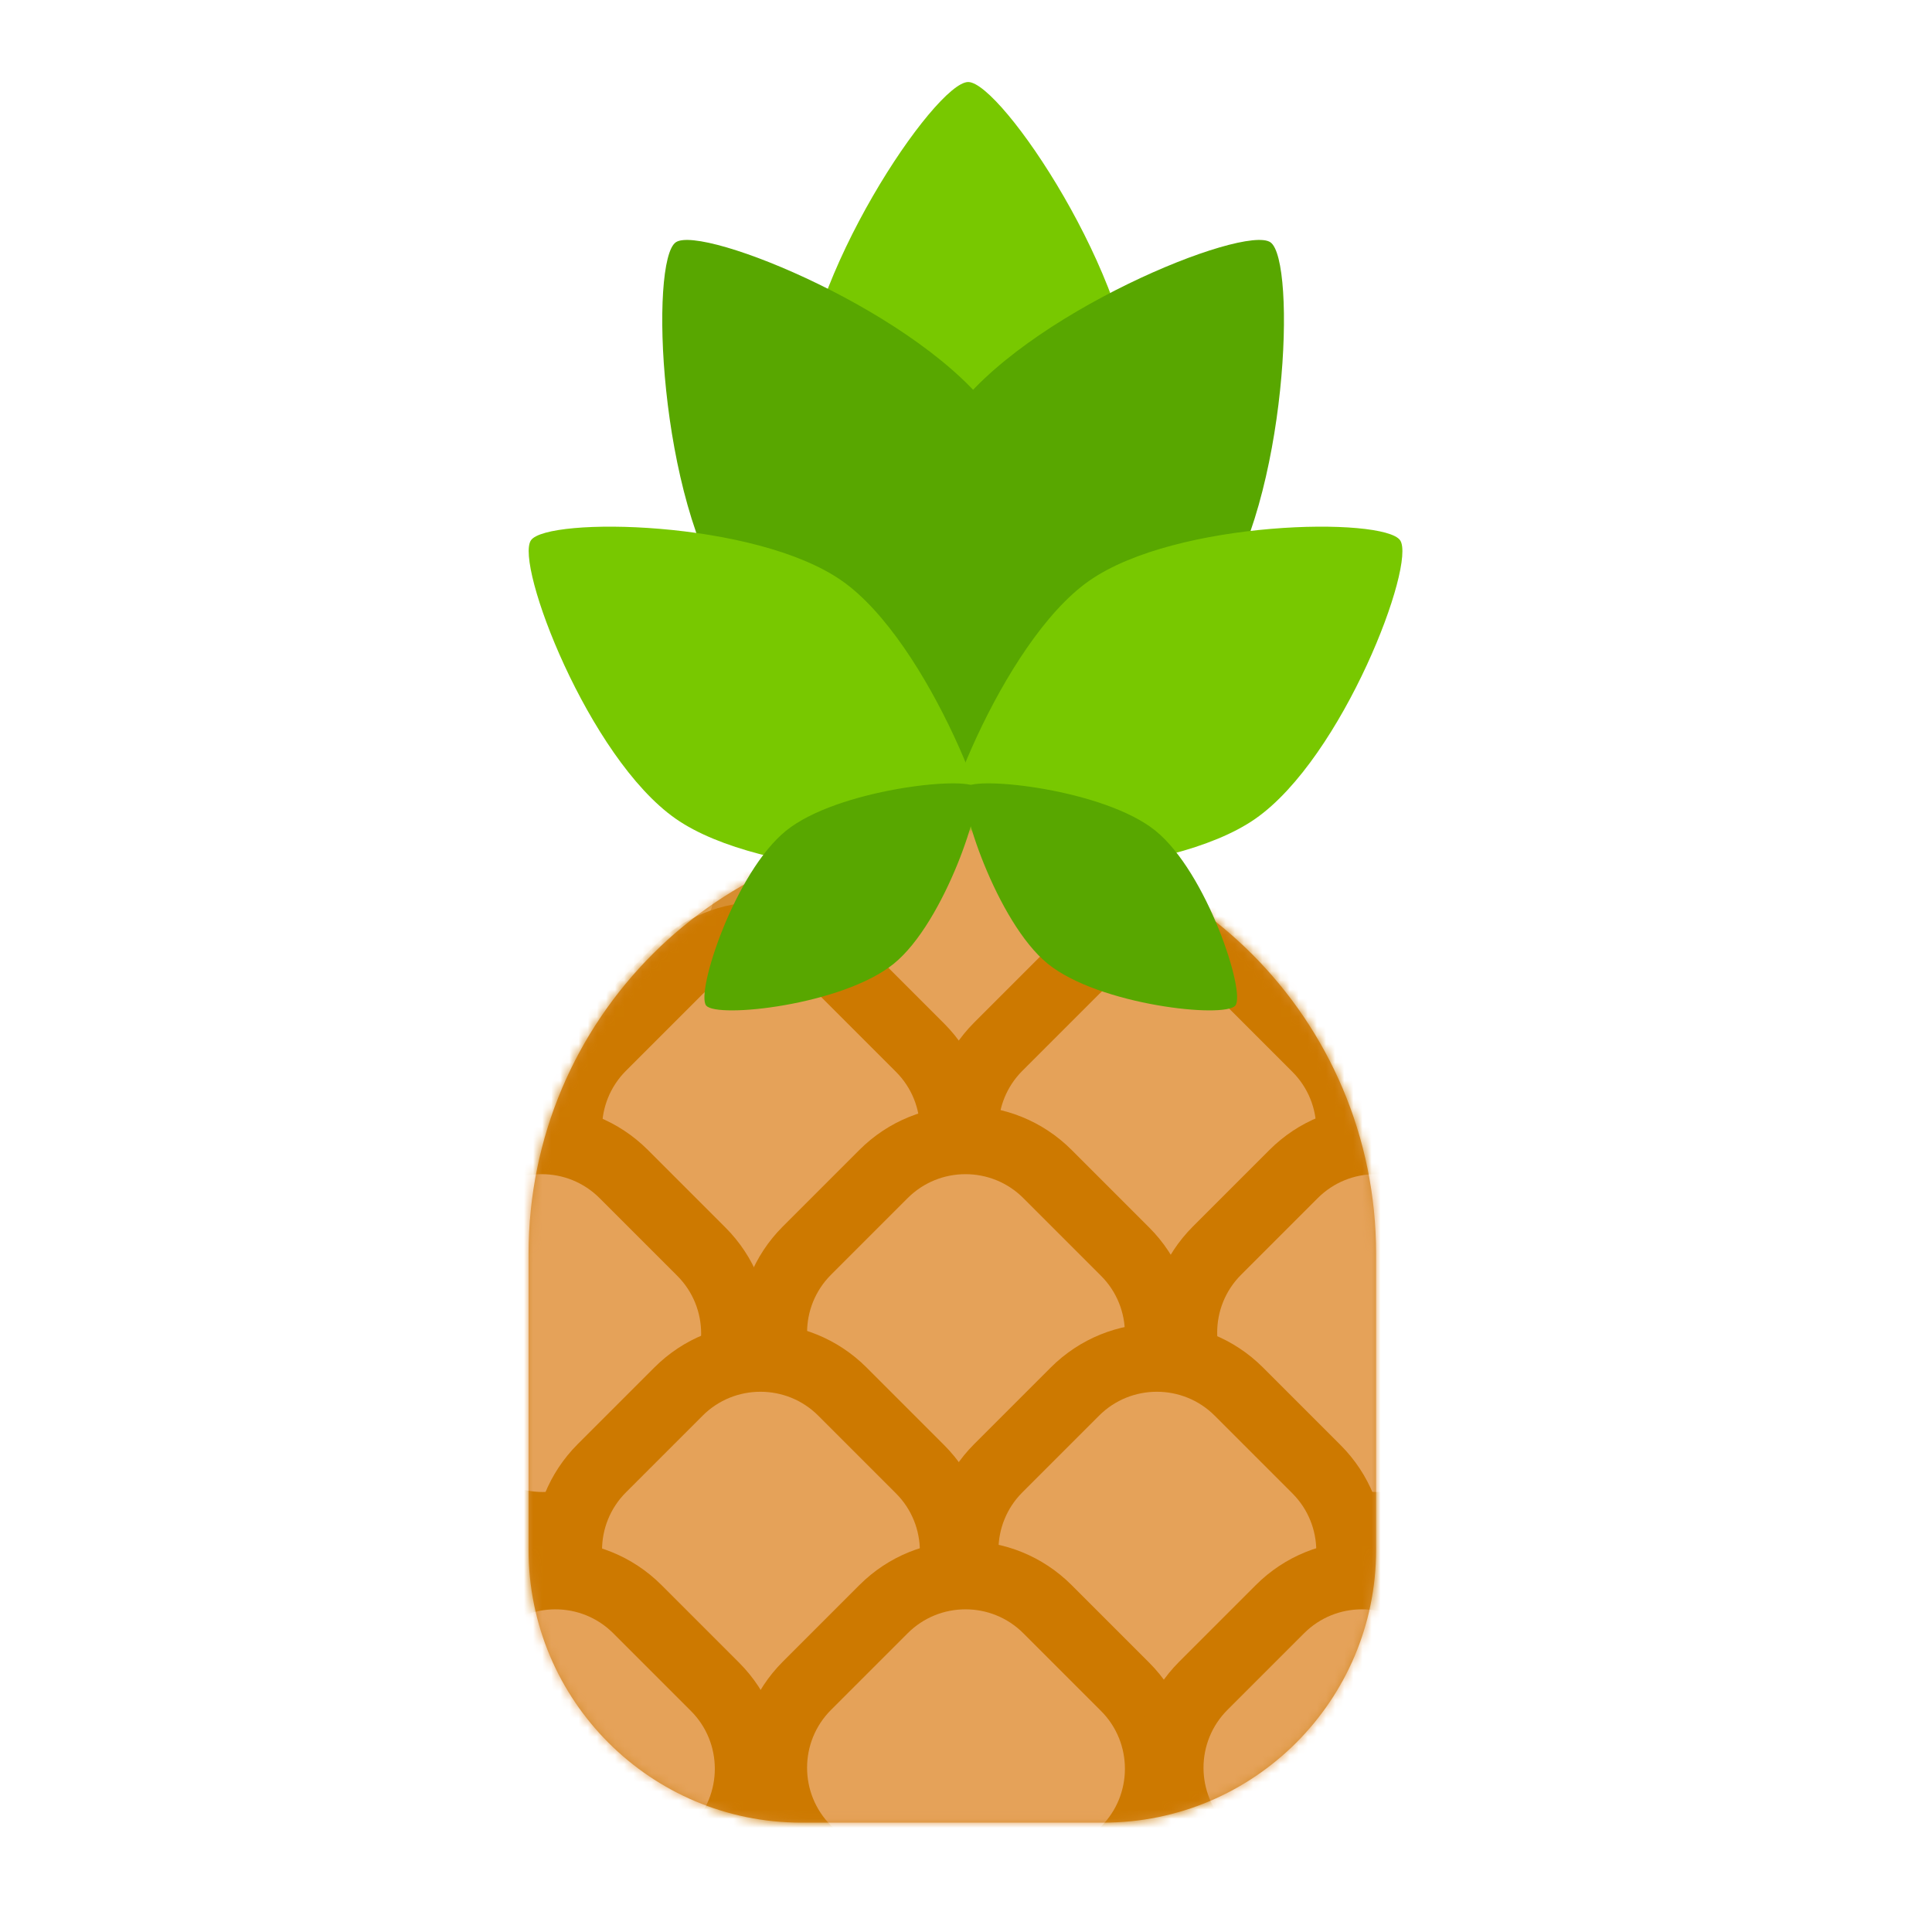 <?xml version="1.0" encoding="UTF-8"?><svg width="212px" height="212px" viewBox="0 0 212 212" version="1.1" xmlns="http://www.w3.org/2000/svg" xmlns:xlink="http://www.w3.org/1999/xlink"><title>pineapple</title><desc>Created with Sketch.</desc><defs><path d="M46.5,0 C72.181,-4.71756741e-15 93,20.819 93,46.5 L93,78.996 C93,95.528 79.598,108.93 63.066,108.93 L29.934,108.93 C13.402,108.93 5.57732021e-15,95.528 0,78.996 L0,46.5 C-3.14504494e-15,20.819 20.819,4.71756741e-15 46.5,0 Z" id="path-1"/></defs><g id="pineapple" stroke="none" stroke-width="1" fill="none" fill-rule="evenodd"><g id="Group-2" transform="translate(49, 9)"><path d="M57.241,70.866 C60.843,70.866 75.483,49.165 75.483,35.703 C75.483,22.241 60.41,0 57.241,0 C54.073,0 39,22.241 39,35.703 C39,49.165 53.64,70.866 57.241,70.866 Z" id="Oval-2-Copy-2" fill="#78C800" transform="translate(57.241, 35.433) scale(1, -1) rotate(-360) translate(-57.241, -35.433)"/><path d="M45.78,83.02 C49.285,83.02 63.533,60.992 63.533,47.327 C63.533,33.662 48.863,11.086 45.78,11.086 C42.697,11.086 28.027,33.662 28.027,47.327 C28.027,60.992 42.275,83.02 45.78,83.02 Z" id="Oval-2" fill="#58A700" transform="translate(45.78, 47.053) scale(1, -1) rotate(-325) translate(-45.78, -47.053)"/><path d="M69.78,83.02 C73.285,83.02 87.533,60.992 87.533,47.327 C87.533,33.662 72.863,11.086 69.78,11.086 C66.697,11.086 52.027,33.662 52.027,47.327 C52.027,60.992 66.275,83.02 69.78,83.02 Z" id="Oval-2-Copy" fill="#58A700" transform="translate(69.78, 47.053) scale(-1, -1) rotate(-325) translate(-69.78, -47.053)"/><path d="M34.45,98.66 C37.594,98.66 50.375,79.831 50.375,68.15 C50.375,56.469 37.216,37.171 34.45,37.171 C31.684,37.171 18.526,56.469 18.526,68.15 C18.526,79.831 31.306,98.66 34.45,98.66 Z" id="Oval-2" fill="#78C800" transform="translate(34.45, 67.916) scale(1, -1) rotate(-305) translate(-34.45, -67.916)"/><path d="M79.45,98.66 C82.594,98.66 95.375,79.831 95.375,68.15 C95.375,56.469 82.216,37.171 79.45,37.171 C76.684,37.171 63.526,56.469 63.526,68.15 C63.526,79.831 76.306,98.66 79.45,98.66 Z" id="Oval-2-Copy-3" fill="#78C800" transform="translate(79.45, 67.916) scale(-1, -1) rotate(-305) translate(-79.45, -67.916)"/><g id="Oval-+-Oval-+-Oval-Copy-+-Oval-+-Oval-+-Oval-Copy-Mask" transform="translate(9, 82.07)"><g id="Rectangle-41-+-Rectangle-41-+-Rectangle-41-+-Rectangle-41-+-Rectangle-41-+-Rectangle-41-+-Rectangle-41-+-Rectangle-41-+-Rectangle-41-+-Rectangle-41-+-Rectangle-41-+-Rectangle-41-Mask"><mask id="mask-2" fill="white"><use xlink:href="#path-1"/></mask><use id="Mask" fill="#D78E30" xlink:href="#path-1"/><g id="Group-3" mask="url(#mask-2)"><g transform="translate(-20, -15.414)" id="Group"><g><path d="M74.02,5.704 L61.98,5.704 C58.467,5.704 55.287,7.128 52.984,9.43 C50.682,11.732 49.258,14.912 49.258,18.426 L49.258,30.309 C49.258,33.822 50.682,37.002 52.984,39.305 C55.287,41.607 58.467,43.031 61.98,43.031 L74.02,43.031 C77.533,43.031 80.713,41.607 83.016,39.305 C85.318,37.002 86.742,33.822 86.742,30.309 L86.742,18.426 C86.742,14.912 85.318,11.732 83.016,9.43 C80.713,7.128 77.533,5.704 74.02,5.704 Z" id="Rectangle-41" stroke="#CD7900" stroke-width="7.484" fill="#E5A259" transform="translate(68, 24.367) rotate(-315) translate(-68, -24.367)"/><path d="M119.02,5.704 L106.98,5.704 C103.467,5.704 100.287,7.128 97.984,9.43 C95.682,11.732 94.258,14.912 94.258,18.426 L94.258,30.309 C94.258,33.822 95.682,37.002 97.984,39.305 C100.287,41.607 103.467,43.031 106.98,43.031 L119.02,43.031 C122.533,43.031 125.713,41.607 128.016,39.305 C130.318,37.002 131.742,33.822 131.742,30.309 L131.742,18.426 C131.742,14.912 130.318,11.732 128.016,9.43 C125.713,7.128 122.533,5.704 119.02,5.704 Z" id="Rectangle-41" stroke="#D78E30" stroke-width="7.484" fill="#E8AE63" transform="translate(113, 24.367) rotate(-315) translate(-113, -24.367)"/><path d="M29.02,2.719 L16.98,2.719 C13.467,2.719 10.287,4.143 7.984,6.445 C5.682,8.748 4.258,11.928 4.258,15.441 L4.258,27.324 C4.258,30.838 5.682,34.018 7.984,36.32 C10.287,38.622 13.467,40.046 16.98,40.046 L29.02,40.046 C32.533,40.046 35.713,38.622 38.016,36.32 C40.318,34.018 41.742,30.838 41.742,27.324 L41.742,15.441 C41.742,11.928 40.318,8.748 38.016,6.445 C35.713,4.143 32.533,2.719 29.02,2.719 Z" id="Rectangle-41" stroke="#D78E30" stroke-width="7.484" fill="#E8AE63" transform="translate(23, 21.383) rotate(-315) translate(-23, -21.383)"/><path d="M51.52,29.579 L39.48,29.579 C35.967,29.579 32.787,31.003 30.484,33.305 C28.182,35.607 26.758,38.787 26.758,42.301 L26.758,54.184 C26.758,57.697 28.182,60.877 30.484,63.18 C32.787,65.482 35.967,66.906 39.48,66.906 L51.52,66.906 C55.033,66.906 58.213,65.482 60.516,63.18 C62.818,60.877 64.242,57.697 64.242,54.184 L64.242,42.301 C64.242,38.787 62.818,35.607 60.516,33.305 C58.213,31.003 55.033,29.579 51.52,29.579 Z" id="Rectangle-41" stroke="#CD7900" stroke-width="7.484" fill="#E5A259" transform="translate(45.5, 48.242) rotate(-315) translate(-45.5, -48.242)"/><path d="M95.02,29.579 L82.98,29.579 C79.467,29.579 76.287,31.003 73.984,33.305 C71.682,35.607 70.258,38.787 70.258,42.301 L70.258,54.184 C70.258,57.697 71.682,60.877 73.984,63.18 C76.287,65.482 79.467,66.906 82.98,66.906 L95.02,66.906 C98.533,66.906 101.713,65.482 104.016,63.18 C106.318,60.877 107.742,57.697 107.742,54.184 L107.742,42.301 C107.742,38.787 106.318,35.607 104.016,33.305 C101.713,31.003 98.533,29.579 95.02,29.579 Z" id="Rectangle-41" stroke="#CD7900" stroke-width="7.484" fill="#E5A259" transform="translate(89, 48.242) rotate(-315) translate(-89, -48.242)"/><path d="M74.02,51.961 L61.98,51.961 C58.467,51.961 55.287,53.385 52.984,55.688 C50.682,57.99 49.258,61.17 49.258,64.683 L49.258,76.567 C49.258,80.08 50.682,83.26 52.984,85.562 C55.287,87.865 58.467,89.289 61.98,89.289 L74.02,89.289 C77.533,89.289 80.713,87.865 83.016,85.562 C85.318,83.26 86.742,80.08 86.742,76.567 L86.742,64.683 C86.742,61.17 85.318,57.99 83.016,55.688 C80.713,53.385 77.533,51.961 74.02,51.961 Z" id="Rectangle-41" stroke="#CD7900" stroke-width="7.484" fill="#E5A259" transform="translate(68, 70.625) rotate(-315) translate(-68, -70.625)"/><path d="M119.02,51.961 L106.98,51.961 C103.467,51.961 100.287,53.385 97.984,55.688 C95.682,57.99 94.258,61.17 94.258,64.683 L94.258,76.567 C94.258,80.08 95.682,83.26 97.984,85.562 C100.287,87.865 103.467,89.289 106.98,89.289 L119.02,89.289 C122.533,89.289 125.713,87.865 128.016,85.562 C130.318,83.26 131.742,80.08 131.742,76.567 L131.742,64.683 C131.742,61.17 130.318,57.99 128.016,55.688 C125.713,53.385 122.533,51.961 119.02,51.961 Z" id="Rectangle-41" stroke="#CD7900" stroke-width="7.484" fill="#E5A259" transform="translate(113, 70.625) rotate(-315) translate(-113, -70.625)"/><path d="M27.52,51.961 L15.48,51.961 C11.967,51.961 8.787,53.385 6.484,55.688 C4.182,57.99 2.758,61.17 2.758,64.683 L2.758,76.567 C2.758,80.08 4.182,83.26 6.484,85.562 C8.787,87.865 11.967,89.289 15.48,89.289 L27.52,89.289 C31.033,89.289 34.213,87.865 36.516,85.562 C38.818,83.26 40.242,80.08 40.242,76.567 L40.242,64.683 C40.242,61.17 38.818,57.99 36.516,55.688 C34.213,53.385 31.033,51.961 27.52,51.961 Z" id="Rectangle-41" stroke="#CD7900" stroke-width="7.484" fill="#E5A259" transform="translate(21.5, 70.625) rotate(-315) translate(-21.5, -70.625)"/><path d="M51.52,75.836 L39.48,75.836 C35.967,75.836 32.787,77.26 30.484,79.563 C28.182,81.865 26.758,85.045 26.758,88.558 L26.758,100.442 C26.758,103.955 28.182,107.135 30.484,109.437 C32.787,111.74 35.967,113.164 39.48,113.164 L51.52,113.164 C55.033,113.164 58.213,111.74 60.516,109.437 C62.818,107.135 64.242,103.955 64.242,100.442 L64.242,88.558 C64.242,85.045 62.818,81.865 60.516,79.563 C58.213,77.26 55.033,75.836 51.52,75.836 Z" id="Rectangle-41" stroke="#CD7900" stroke-width="7.484" fill="#E5A259" transform="translate(45.5, 94.5) rotate(-315) translate(-45.5, -94.5)"/><path d="M95.02,75.836 L82.98,75.836 C79.467,75.836 76.287,77.26 73.984,79.563 C71.682,81.865 70.258,85.045 70.258,88.558 L70.258,100.442 C70.258,103.955 71.682,107.135 73.984,109.437 C76.287,111.74 79.467,113.164 82.98,113.164 L95.02,113.164 C98.533,113.164 101.713,111.74 104.016,109.437 C106.318,107.135 107.742,103.955 107.742,100.442 L107.742,88.558 C107.742,85.045 106.318,81.865 104.016,79.563 C101.713,77.26 98.533,75.836 95.02,75.836 Z" id="Rectangle-41" stroke="#CD7900" stroke-width="7.484" fill="#E5A259" transform="translate(89, 94.5) rotate(-315) translate(-89, -94.5)"/><path d="M29.02,99.711 L16.98,99.711 C13.467,99.711 10.287,101.135 7.984,103.438 C5.682,105.74 4.258,108.92 4.258,112.433 L4.258,124.317 C4.258,127.83 5.682,131.01 7.984,133.312 C10.287,135.615 13.467,137.039 16.98,137.039 L29.02,137.039 C32.533,137.039 35.713,135.615 38.016,133.312 C40.318,131.01 41.742,127.83 41.742,124.317 L41.742,112.433 C41.742,108.92 40.318,105.74 38.016,103.438 C35.713,101.135 32.533,99.711 29.02,99.711 Z" id="Rectangle-41" stroke="#CD7900" stroke-width="7.484" fill="#E5A259" transform="translate(23, 118.375) rotate(-315) translate(-23, -118.375)"/><path d="M74.02,99.711 L61.98,99.711 C58.467,99.711 55.287,101.135 52.984,103.438 C50.682,105.74 49.258,108.92 49.258,112.433 L49.258,124.317 C49.258,127.83 50.682,131.01 52.984,133.312 C55.287,135.615 58.467,137.039 61.98,137.039 L74.02,137.039 C77.533,137.039 80.713,135.615 83.016,133.312 C85.318,131.01 86.742,127.83 86.742,124.317 L86.742,112.433 C86.742,108.92 85.318,105.74 83.016,103.438 C80.713,101.135 77.533,99.711 74.02,99.711 Z" id="Rectangle-41" stroke="#CD7900" stroke-width="7.484" fill="#E5A259" transform="translate(68, 118.375) rotate(-315) translate(-68, -118.375)"/><path d="M117.52,99.711 L105.48,99.711 C101.967,99.711 98.787,101.135 96.484,103.438 C94.182,105.74 92.758,108.92 92.758,112.433 L92.758,124.317 C92.758,127.83 94.182,131.01 96.484,133.312 C98.787,135.615 101.967,137.039 105.48,137.039 L117.52,137.039 C121.033,137.039 124.213,135.615 126.516,133.312 C128.818,131.01 130.242,127.83 130.242,124.317 L130.242,112.433 C130.242,108.92 128.818,105.74 126.516,103.438 C124.213,101.135 121.033,99.711 117.52,99.711 Z" id="Rectangle-41" stroke="#CD7900" stroke-width="7.484" fill="#E5A259" transform="translate(111.5, 118.375) rotate(-315) translate(-111.5, -118.375)"/></g></g></g></g></g><path d="M43.272,108.391 C45.126,108.391 52.663,96.739 52.663,89.511 C52.663,82.282 44.903,70.34 43.272,70.34 C41.641,70.34 33.882,82.282 33.882,89.511 C33.882,96.739 41.418,108.391 43.272,108.391 Z" id="Oval-2" fill="#58A700" transform="translate(43.272, 89.366) rotate(-309) translate(-43.272, -89.366)"/><path d="M71.772,108.391 C73.626,108.391 81.163,96.739 81.163,89.511 C81.163,82.282 73.403,70.34 71.772,70.34 C70.141,70.34 62.382,82.282 62.382,89.511 C62.382,96.739 69.918,108.391 71.772,108.391 Z" id="Oval-2" fill="#58A700" transform="translate(71.772, 89.366) scale(-1, 1) rotate(-309) translate(-71.772, -89.366)"/></g></g></svg>